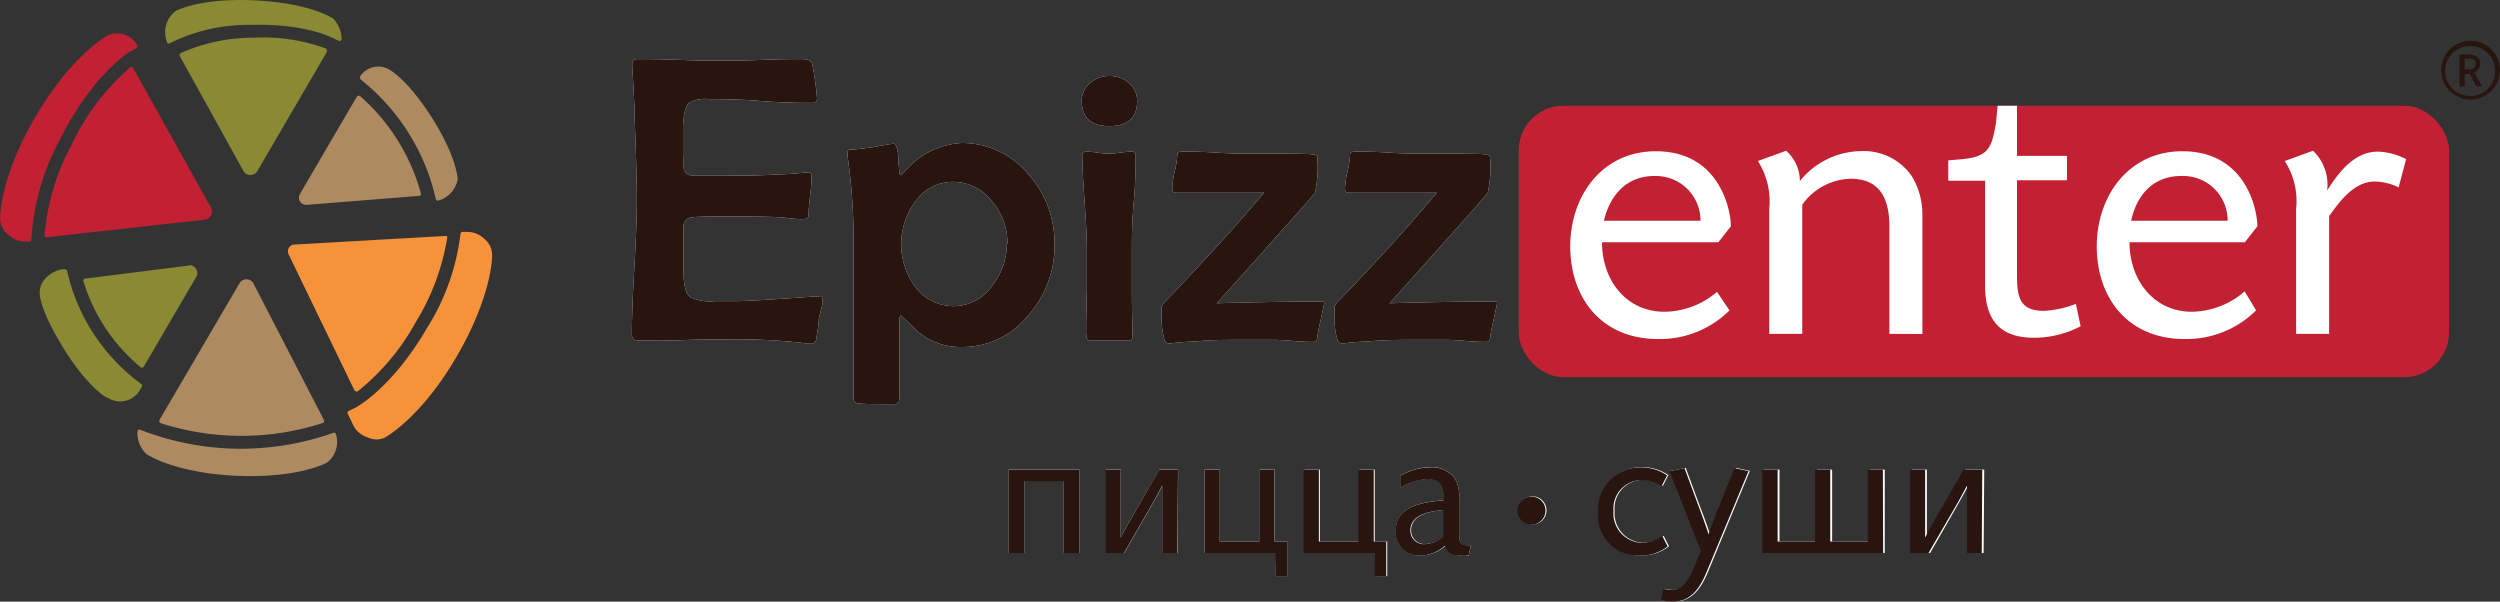 <?xml version="1.0" encoding="UTF-8"?> <svg xmlns="http://www.w3.org/2000/svg" id="Layer_1" data-name="Layer 1" viewBox="0 0 200 48.13"><rect x="0" y="0" width="200" height="48.13" fill="#333333" stroke="none"/> <defs> <style>.cls-1{fill:#fdfeff;}.cls-2{fill:#29150f;}.cls-3{fill:#bf2235;}.cls-4{fill:#fff;}.cls-5{fill:#c22033;}.cls-6{fill:#8a8934;}.cls-7{fill:#ae8a61;}.cls-8{fill:#f69239;}</style> </defs> <title>Epizzenter horiz logo_registered</title> <path class="cls-1" d="M96,55H94.73V49.24H91.58V55H90.34V48.33H96Z" transform="translate(-9.64 -10.76)"></path> <path class="cls-1" d="M103.85,55h-1.21V51.13c0-.76,0-1.52,0-1.53s-.34.65-.72,1.33L99.58,55H98.12V48.33h1.19v3.82c0,.76,0,1.59,0,1.62s.32-.67.68-1.28l2.41-4.16h1.49Z" transform="translate(-9.64 -10.76)"></path> <path class="cls-1" d="M111.73,55H106V48.33h1.22v5.75h3.17V48.33h1.22v5.75h1v2.77h-.93Z" transform="translate(-9.64 -10.76)"></path> <path class="cls-1" d="M119.69,55H114V48.33h1.23v5.75h3.16V48.33h1.23v5.75h1v2.77h-.94Z" transform="translate(-9.64 -10.76)"></path> <path class="cls-1" d="M126.54,55.2a1.11,1.11,0,0,1-1.23-.8,3.09,3.09,0,0,1-2,.8,1.86,1.86,0,0,1-2-2c0-2,2.22-2.27,3.83-2.42v-.28c0-.9-.25-1.42-1.36-1.42a4.33,4.33,0,0,0-2.1.72v-1a5.18,5.18,0,0,1,2.36-.67A2.29,2.29,0,0,1,126,49a2.73,2.73,0,0,1,.37,1.64v2.68c0,.59,0,1.08.66,1.08a1.24,1.24,0,0,0,.27,0l-.16.8A2.8,2.8,0,0,1,126.54,55.2Zm-1.36-3.65c-1,.1-2.65.31-2.65,1.64a1.07,1.07,0,0,0,1.17,1.09,2.64,2.64,0,0,0,1.48-.59Z" transform="translate(-9.64 -10.76)"></path> <path class="cls-1" d="M132.25,52.71a1.12,1.12,0,1,1,1.11-1.11A1.12,1.12,0,0,1,132.25,52.71Z" transform="translate(-9.64 -10.76)"></path> <path class="cls-1" d="M140.94,55.2a3.24,3.24,0,0,1-3.37-3.5,3.4,3.4,0,0,1,3.37-3.57,3.71,3.71,0,0,1,2.17.64l-.44.86a2.92,2.92,0,0,0-1.64-.48,2.27,2.27,0,0,0-2.22,2.44,2.37,2.37,0,0,0,2.29,2.59,3,3,0,0,0,1.63-.56l.43.84A3.51,3.51,0,0,1,140.94,55.2Z" transform="translate(-9.64 -10.76)"></path> <path class="cls-1" d="M146.26,56.56c-.58,1.37-1.33,2.33-2.69,2.33a4.87,4.87,0,0,1-.95-.11l.18-.92a2.88,2.88,0,0,0,.71.09c.87,0,1.35-.83,1.76-1.82l.55-1.3-2.52-6.4,1.2-.24,1.18,3.2c.4,1,.76,2.11.76,2.11s.4-1.15.77-2.08l1.3-3.23,1.12.24Z" transform="translate(-9.64 -10.76)"></path> <path class="cls-1" d="M160.42,55h-9.68V48.33H152v5.75h3V48.33h1.21v5.75h3V48.33h1.21Z" transform="translate(-9.64 -10.76)"></path> <path class="cls-1" d="M168.33,55h-1.22V51.13c0-.76,0-1.52,0-1.53s-.34.65-.73,1.33L164.05,55h-1.46V48.33h1.2v3.82c0,.76,0,1.59,0,1.62s.33-.67.68-1.28l2.41-4.16h1.5Z" transform="translate(-9.64 -10.76)"></path> <path class="cls-1" d="M75.45,34.81a3.48,3.48,0,0,1-.13.74l-.18.74c0,.38-.1,1-.22,1.68a.38.38,0,0,1-.42.29,5.58,5.58,0,0,1-.61-.06,46.79,46.79,0,0,0-6.11-.29c-.78,0-2,0-3.53.06S61.5,38,60.72,38c-.36,0-.53-.16-.53-.47,0-1.2.06-3,.2-5.4s.2-4.2.2-5.4-.06-3.49-.19-6.82c0-.85-.08-2.13-.18-3.83l0-.22c0-.25.13-.37.42-.37.75,0,1.87,0,3.37.06s2.62.06,3.37.06,1.79,0,3.22-.06,2.5-.06,3.21-.06c.51,0,.78.15.82.46A23.35,23.35,0,0,1,75,18.62c0,.25-.12.37-.35.37-.91,0-2.29,0-4.13-.15s-3.24-.15-4.17-.15a2.57,2.57,0,0,0-1.66.35,2.83,2.83,0,0,0-.34,1.75v2.39a7.77,7.77,0,0,0,0,1.14c.1.33.38.5.84.5l.54,0h.55c2.1,0,4,0,5.65-.11.65,0,1.42-.08,2.31-.16.22,0,.33.07.33.29a15.52,15.52,0,0,1-.12,1.57A15.24,15.24,0,0,0,74.32,28c0,.19-.16.29-.48.29-.13,0-.6,0-1.43-.12-.59-.06-1.94-.09-4-.09-1.76,0-2.88,0-3.35.06a.73.73,0,0,0-.74.68c0-.08,0,.33,0,1.23v2.38c0,1.11.17,1.8.51,2.08a3.61,3.61,0,0,0,2,.34l1.77,0q1.13,0,6.31-.38l.24,0C75.34,34.39,75.45,34.52,75.45,34.81Z" transform="translate(-9.64 -10.76)"></path> <path class="cls-1" d="M94,30.32A8.36,8.36,0,0,1,91.89,36a6.73,6.73,0,0,1-5.34,2.52,5.29,5.29,0,0,1-3.48-1.23L81.72,36a.33.33,0,0,0-.13.25c0,.07,0,.67,0,1.8l0,4.53c0,.34-.12.51-.37.51-1.65,0-2.62,0-2.92-.06a.39.39,0,0,1-.37-.42q0-2.05,0-6.16t0-6.16a47.81,47.81,0,0,0-.49-7.08,2,2,0,0,1,0-.26.22.22,0,0,1,.16-.22c.41,0,1-.08,1.78-.18,1-.19,1.64-.29,1.77-.29s.3.32.35,1c0,.42.06.85.08,1.26a.41.41,0,0,0,.1.26A1.44,1.44,0,0,0,82,24.5a6.45,6.45,0,0,1,4.54-2.3,6.88,6.88,0,0,1,5.36,2.49A8.25,8.25,0,0,1,94,30.32Zm-3.76-.06A5.17,5.17,0,0,0,89,26.87a3.92,3.92,0,0,0-3.16-1.56,3.64,3.64,0,0,0-3,1.61,5.74,5.74,0,0,0,0,6.77A3.85,3.85,0,0,0,86,35.25,3.77,3.77,0,0,0,89,33.63,5.41,5.41,0,0,0,90.19,30.26Z" transform="translate(-9.64 -10.76)"></path> <path class="cls-1" d="M100.61,18.85c0,1.31-.74,2-2.2,2s-2.23-.66-2.23-2a1.81,1.81,0,0,1,.69-1.46,2.27,2.27,0,0,1,1.54-.55,2.33,2.33,0,0,1,1.55.56A1.85,1.85,0,0,1,100.61,18.85Zm-.12,4.35c0,.82,0,2.06-.15,3.73s-.15,2.91-.15,3.74,0,1.95,0,3.51.05,2.72.05,3.49c0,.22-.1.34-.29.34H96.87c-.23,0-.34-.22-.34-.66q0-1.11.06-3.33c0-1.48,0-2.6,0-3.35s-.06-2.08-.18-3.75-.19-2.92-.19-3.76c0-.18.12-.27.34-.27a8.32,8.32,0,0,1,.89.08,5.16,5.16,0,0,0,1.81,0,8.59,8.59,0,0,1,.91-.08C100.4,22.89,100.49,23,100.49,23.2Z" transform="translate(-9.64 -10.76)"></path> <path class="cls-1" d="M115.58,35s-.08.43-.24,1.14-.27,1.23-.29,1.41c0,.38-.14.56-.29.56-.38,0-.88,0-1.51-.06s-1.21-.09-1.49-.1c-.72,0-1.75,0-3.08,0-1,0-2.19,0-3.45.13a18.16,18.16,0,0,0-2,.16.4.4,0,0,1-.43-.29,6.4,6.4,0,0,1-.23-1.8c0-.09,0-.23,0-.41s0-.3,0-.39.12-.33.35-.54,1.37-1.42,3.42-3.63c1-1.08,2.51-2.75,4.42-5h-7.08c-.17,0-.26-.11-.26-.34a7.56,7.56,0,0,1,.2-1.39,6.8,6.8,0,0,0,.21-1.37c0-.13.14-.19.44-.19.6,0,1.5,0,2.68.08s2.08.08,2.68.08c2.93,0,4.59,0,5,.06s.4.15.4.34a9.37,9.37,0,0,1-.19,2.73c-.11.15-1,1.2-2.78,3.16-1.12,1.27-2.81,3.17-5.08,5.68,3.56-.1,6.32-.14,8.28-.14C115.45,34.85,115.58,34.89,115.58,35Z" transform="translate(-9.64 -10.76)"></path> <path class="cls-1" d="M129.41,35s-.08.43-.24,1.14-.27,1.23-.29,1.41c0,.38-.14.56-.29.56-.38,0-.88,0-1.51-.06s-1.21-.09-1.49-.1c-.72,0-1.75,0-3.08,0-1,0-2.19,0-3.45.13a18.66,18.66,0,0,0-2,.16.41.41,0,0,1-.43-.29,6.4,6.4,0,0,1-.23-1.8c0-.09,0-.23,0-.41s0-.3,0-.39.12-.33.35-.54,1.37-1.42,3.43-3.63c1-1.08,2.5-2.75,4.41-5H117.5c-.17,0-.26-.11-.26-.34a7,7,0,0,1,.21-1.39,7.4,7.4,0,0,0,.2-1.37c0-.13.15-.19.45-.19.59,0,1.49,0,2.67.08s2.09.08,2.68.08c2.94,0,4.59,0,5,.06s.4.15.4.34a9.37,9.37,0,0,1-.19,2.73c-.11.15-1,1.2-2.77,3.16-1.13,1.27-2.82,3.17-5.09,5.68,3.56-.1,6.32-.14,8.28-.14C129.28,34.85,129.41,34.89,129.41,35Z" transform="translate(-9.64 -10.76)"></path> <path class="cls-2" d="M96,55H94.72V49.26H91.58V55H90.34V48.34H96Z" transform="translate(-9.64 -10.76)"></path> <path class="cls-2" d="M103.83,55h-1.21V51.15c0-.77,0-1.52,0-1.54s-.34.65-.72,1.33L99.56,55H98.1V48.34h1.2v3.83c0,.75,0,1.57,0,1.6s.33-.66.68-1.26l2.4-4.17h1.5Z" transform="translate(-9.64 -10.76)"></path> <path class="cls-2" d="M111.69,55H106V48.34h1.22v5.74h3.16V48.34h1.22v5.74h1v2.78h-.93Z" transform="translate(-9.64 -10.76)"></path> <path class="cls-2" d="M119.64,55h-5.71V48.34h1.22v5.74h3.16V48.34h1.23v5.74h1v2.78h-.93Z" transform="translate(-9.64 -10.76)"></path> <path class="cls-2" d="M126.47,55.21a1.11,1.11,0,0,1-1.23-.8,3.06,3.06,0,0,1-2,.8,1.86,1.86,0,0,1-1.95-2c0-2,2.21-2.27,3.82-2.42v-.28c0-.9-.25-1.41-1.36-1.41a4.33,4.33,0,0,0-2.09.72v-1a5.06,5.06,0,0,1,2.36-.67A2.27,2.27,0,0,1,126,49a2.73,2.73,0,0,1,.37,1.64v2.67c0,.59,0,1.07.67,1.07a1.2,1.2,0,0,0,.26,0l-.16.8A2.1,2.1,0,0,1,126.47,55.21Zm-1.36-3.65c-1,.1-2.64.31-2.64,1.64a1.07,1.07,0,0,0,1.17,1.09,2.58,2.58,0,0,0,1.47-.59Z" transform="translate(-9.64 -10.76)"></path> <path class="cls-2" d="M132.17,52.73a1.12,1.12,0,1,1,1.11-1.12A1.13,1.13,0,0,1,132.17,52.73Z" transform="translate(-9.64 -10.76)"></path> <path class="cls-2" d="M140.84,55.21a3.23,3.23,0,0,1-3.36-3.5,3.4,3.4,0,0,1,3.36-3.56,3.68,3.68,0,0,1,2.17.64l-.44.85a3,3,0,0,0-1.64-.47,2.26,2.26,0,0,0-2.21,2.44A2.36,2.36,0,0,0,141,54.19a3,3,0,0,0,1.62-.56l.43.84A3.46,3.46,0,0,1,140.84,55.21Z" transform="translate(-9.64 -10.76)"></path> <path class="cls-2" d="M146.15,56.56c-.57,1.37-1.32,2.33-2.68,2.33a4.87,4.87,0,0,1-.95-.11l.18-.92a2.88,2.88,0,0,0,.71.09c.87,0,1.34-.83,1.76-1.82l.54-1.29-2.51-6.39,1.2-.24,1.18,3.19c.4,1.05.75,2.11.75,2.11s.4-1.15.77-2.08l1.3-3.22,1.12.24Z" transform="translate(-9.64 -10.76)"></path> <path class="cls-2" d="M160.29,55h-9.67V48.34h1.23v5.74h3V48.34h1.21v5.74h3V48.34h1.21Z" transform="translate(-9.64 -10.76)"></path> <path class="cls-2" d="M168.18,55H167V51.15c0-.77,0-1.52,0-1.54s-.34.65-.72,1.33L163.92,55h-1.47V48.34h1.2v3.83c0,.75,0,1.57,0,1.6s.32-.66.67-1.26l2.41-4.17h1.49Z" transform="translate(-9.64 -10.76)"></path> <path class="cls-2" d="M75.45,34.81a3.48,3.48,0,0,1-.13.74l-.18.74c0,.38-.1,1-.22,1.68a.38.38,0,0,1-.42.29,5.58,5.58,0,0,1-.61-.06,46.79,46.79,0,0,0-6.11-.29c-.78,0-2,0-3.53.06S61.5,38,60.72,38c-.36,0-.53-.16-.53-.47,0-1.2.06-3,.2-5.4s.2-4.2.2-5.4-.06-3.49-.19-6.82c0-.85-.08-2.13-.18-3.83l0-.22c0-.25.13-.37.42-.37.75,0,1.87,0,3.37.06s2.62.06,3.37.06,1.79,0,3.22-.06,2.5-.06,3.21-.06c.51,0,.78.15.82.46A23.35,23.35,0,0,1,75,18.62c0,.25-.12.37-.35.37-.91,0-2.29,0-4.13-.15s-3.24-.15-4.17-.15a2.57,2.57,0,0,0-1.66.35,2.83,2.83,0,0,0-.34,1.75v2.39a7.77,7.77,0,0,0,0,1.14c.1.33.38.5.84.5l.54,0h.55c2.1,0,4,0,5.65-.11.65,0,1.42-.08,2.31-.16.22,0,.33.07.33.29a15.52,15.52,0,0,1-.12,1.57A15.24,15.24,0,0,0,74.32,28c0,.19-.16.29-.48.29-.13,0-.6,0-1.43-.12-.59-.06-1.94-.09-4-.09-1.76,0-2.88,0-3.35.06a.73.73,0,0,0-.74.68c0-.08,0,.33,0,1.23v2.38c0,1.11.17,1.8.51,2.08a3.61,3.61,0,0,0,2,.34l1.77,0q1.13,0,6.31-.38l.24,0C75.34,34.39,75.45,34.52,75.45,34.81Z" transform="translate(-9.64 -10.76)"></path> <path class="cls-2" d="M94,30.32A8.36,8.36,0,0,1,91.89,36a6.73,6.73,0,0,1-5.34,2.52,5.29,5.29,0,0,1-3.48-1.23L81.72,36a.33.33,0,0,0-.13.25c0,.07,0,.67,0,1.8l0,4.53c0,.34-.12.51-.37.51-1.65,0-2.62,0-2.92-.06a.39.39,0,0,1-.37-.42q0-2.05,0-6.16t0-6.16a47.81,47.81,0,0,0-.49-7.08,2,2,0,0,1,0-.26.22.22,0,0,1,.16-.22c.41,0,1-.08,1.78-.18,1-.19,1.64-.29,1.77-.29s.3.32.35,1c0,.42.06.85.08,1.26a.41.41,0,0,0,.1.26A1.44,1.44,0,0,0,82,24.5a6.45,6.45,0,0,1,4.54-2.3,6.88,6.88,0,0,1,5.36,2.49A8.25,8.25,0,0,1,94,30.32Zm-3.76-.06A5.17,5.17,0,0,0,89,26.87a3.92,3.92,0,0,0-3.16-1.56,3.64,3.64,0,0,0-3,1.61,5.74,5.74,0,0,0,0,6.77A3.85,3.85,0,0,0,86,35.25,3.77,3.77,0,0,0,89,33.63,5.41,5.41,0,0,0,90.19,30.26Z" transform="translate(-9.64 -10.76)"></path> <path class="cls-2" d="M100.61,18.85c0,1.31-.74,2-2.2,2s-2.23-.66-2.23-2a1.81,1.81,0,0,1,.69-1.46,2.27,2.27,0,0,1,1.54-.55,2.33,2.33,0,0,1,1.55.56A1.85,1.85,0,0,1,100.61,18.85Zm-.12,4.35c0,.82,0,2.06-.15,3.73s-.15,2.91-.15,3.74,0,1.95,0,3.51.05,2.72.05,3.49c0,.22-.1.34-.29.34H96.87c-.23,0-.34-.22-.34-.66q0-1.11.06-3.33c0-1.48,0-2.6,0-3.35s-.06-2.08-.18-3.75-.19-2.92-.19-3.76c0-.18.12-.27.34-.27a8.32,8.32,0,0,1,.89.08,5.16,5.16,0,0,0,1.81,0,8.59,8.59,0,0,1,.91-.08C100.4,22.89,100.49,23,100.49,23.2Z" transform="translate(-9.64 -10.76)"></path> <path class="cls-2" d="M115.58,35s-.08.43-.24,1.14-.27,1.23-.29,1.41c0,.38-.14.56-.29.56-.38,0-.88,0-1.51-.06s-1.21-.09-1.49-.1c-.72,0-1.75,0-3.08,0-1,0-2.19,0-3.45.13a18.16,18.16,0,0,0-2,.16.4.4,0,0,1-.43-.29,6.4,6.4,0,0,1-.23-1.8c0-.09,0-.23,0-.41s0-.3,0-.39.12-.33.35-.54,1.37-1.42,3.42-3.63c1-1.08,2.51-2.75,4.42-5h-7.08c-.17,0-.26-.11-.26-.34a7.56,7.56,0,0,1,.2-1.39,6.8,6.8,0,0,0,.21-1.37c0-.13.14-.19.44-.19.6,0,1.5,0,2.68.08s2.08.08,2.68.08c2.93,0,4.59,0,5,.06s.4.15.4.34a9.37,9.37,0,0,1-.19,2.73c-.11.15-1,1.2-2.78,3.16-1.12,1.27-2.81,3.17-5.08,5.68,3.56-.1,6.32-.14,8.28-.14C115.45,34.85,115.58,34.89,115.58,35Z" transform="translate(-9.64 -10.76)"></path> <path class="cls-2" d="M129.41,35s-.08.43-.24,1.14-.27,1.23-.29,1.41c0,.38-.14.56-.29.56-.38,0-.88,0-1.51-.06s-1.21-.09-1.49-.1c-.72,0-1.75,0-3.08,0-1,0-2.19,0-3.45.13a18.66,18.66,0,0,0-2,.16.41.41,0,0,1-.43-.29,6.4,6.4,0,0,1-.23-1.8c0-.09,0-.23,0-.41s0-.3,0-.39.12-.33.35-.54,1.37-1.42,3.43-3.63c1-1.08,2.5-2.75,4.41-5H117.5c-.17,0-.26-.11-.26-.34a7,7,0,0,1,.21-1.39,7.4,7.4,0,0,0,.2-1.37c0-.13.15-.19.45-.19.59,0,1.49,0,2.67.08s2.09.08,2.68.08c2.94,0,4.59,0,5,.06s.4.15.4.34a9.37,9.37,0,0,1-.19,2.73c-.11.15-1,1.2-2.77,3.16-1.13,1.27-2.82,3.17-5.09,5.68,3.56-.1,6.32-.14,8.28-.14C129.28,34.85,129.41,34.89,129.41,35Z" transform="translate(-9.64 -10.76)"></path> <rect class="cls-3" x="121.51" y="8.47" width="74.4" height="21.69" rx="3.57" ry="3.57"></rect> <path class="cls-4" d="M148,35.59a7.87,7.87,0,0,1-5.74,2.29c-4.46,0-7-3.24-7-7.41,0-4,2.51-7.61,6.85-7.61,5.09,0,6,4.68,6,6l-1,1.28H137.8c0,3,1.91,5.56,5,5.56A6.58,6.58,0,0,0,147,34.11Zm-6-10.75c-2.23,0-3.55,1.51-4.05,3.58h7.73A3.57,3.57,0,0,0,142,24.84Z" transform="translate(-9.64 -10.76)"></path> <path class="cls-4" d="M160.79,37.47V28.9c0-2.17-.69-3.84-3.11-3.84a4.88,4.88,0,0,0-3.86,2.08V37.47h-2.64v-10a6,6,0,0,0-.91-3.83l2.26-.82a3.24,3.24,0,0,1,1.1,2.42,6.39,6.39,0,0,1,4.9-2.39,4.65,4.65,0,0,1,4.05,2,5.87,5.87,0,0,1,.85,3.11v9.52Z" transform="translate(-9.64 -10.76)"></path> <path class="cls-4" d="M172.35,37.78c-2.7,0-3.9-1.41-3.9-4.14V25.22H165.5V23.59l.82-.07c2.35-.18,2.64-.78,3-2.95l.13-1.34H171v4h4v1.95h-4v7.45c0,1.79.12,3,2.17,3a8.24,8.24,0,0,0,2.54-.56l.38,1.79A8,8,0,0,1,172.35,37.78Z" transform="translate(-9.64 -10.76)"></path> <path class="cls-4" d="M190.13,35.59a7.91,7.91,0,0,1-5.75,2.29c-4.46,0-7-3.24-7-7.41,0-4,2.52-7.61,6.85-7.61,5.09,0,6,4.68,6,6l-1,1.28H180c0,3,1.92,5.56,5,5.56a6.55,6.55,0,0,0,4.21-1.63Zm-6-10.75c-2.23,0-3.55,1.51-4,3.58h7.72A3.56,3.56,0,0,0,184.13,24.84Z" transform="translate(-9.64 -10.76)"></path> <path class="cls-4" d="M201.53,25.75a4.58,4.58,0,0,0-1.89-.47c-1.66,0-2.79,1.54-3.67,2.77v9.42h-2.64v-10a5.91,5.91,0,0,0-.91-3.83l2.26-.82A3.74,3.74,0,0,1,195.81,26c.91-1.44,2.17-3.11,4.05-3.11a5.29,5.29,0,0,1,2.27.6Z" transform="translate(-9.64 -10.76)"></path> <rect class="cls-5" x="121.51" y="8.47" width="74.4" height="21.69" rx="3.57" ry="3.57"></rect> <path class="cls-4" d="M148,35.59a7.87,7.87,0,0,1-5.74,2.29c-4.46,0-7-3.24-7-7.41,0-4,2.51-7.61,6.85-7.61,5.09,0,6,4.68,6,6l-1,1.28H137.8c0,3,1.91,5.56,5,5.56A6.58,6.58,0,0,0,147,34.11Zm-6-10.75c-2.23,0-3.55,1.51-4.05,3.58h7.73A3.57,3.57,0,0,0,142,24.84Z" transform="translate(-9.64 -10.76)"></path> <path class="cls-4" d="M160.79,37.47V28.9c0-2.17-.69-3.84-3.11-3.84a4.88,4.88,0,0,0-3.86,2.08V37.47h-2.64v-10a6,6,0,0,0-.91-3.83l2.26-.82a3.24,3.24,0,0,1,1.1,2.42,6.39,6.39,0,0,1,4.9-2.39,4.65,4.65,0,0,1,4.05,2,5.87,5.87,0,0,1,.85,3.11v9.52Z" transform="translate(-9.64 -10.76)"></path> <path class="cls-4" d="M172.35,37.78c-2.7,0-3.9-1.41-3.9-4.14V25.22H165.5V23.59l.82-.07c2.35-.18,2.64-.78,3-2.95l.13-1.34H171v4h4v1.95h-4v7.45c0,1.79.12,3,2.17,3a8.24,8.24,0,0,0,2.54-.56l.38,1.79A8,8,0,0,1,172.35,37.78Z" transform="translate(-9.64 -10.76)"></path> <path class="cls-4" d="M190.13,35.59a7.91,7.91,0,0,1-5.75,2.29c-4.46,0-7-3.24-7-7.41,0-4,2.52-7.61,6.85-7.61,5.09,0,6,4.68,6,6l-1,1.28H180c0,3,1.92,5.56,5,5.56a6.55,6.55,0,0,0,4.21-1.63Zm-6-10.75c-2.23,0-3.55,1.51-4,3.58h7.72A3.56,3.56,0,0,0,184.13,24.84Z" transform="translate(-9.64 -10.76)"></path> <path class="cls-4" d="M201.53,25.75a4.58,4.58,0,0,0-1.89-.47c-1.66,0-2.79,1.54-3.67,2.77v9.42h-2.64v-10a5.91,5.91,0,0,0-.91-3.83l2.26-.82A3.74,3.74,0,0,1,195.81,26c.91-1.44,2.17-3.11,4.05-3.11a5.29,5.29,0,0,1,2.27.6Z" transform="translate(-9.64 -10.76)"></path> <path class="cls-5" d="M14.48,21.82c2.68-5.26,5.64-7,5.67-7l.39-.18a.15.15,0,0,0,.09-.1.17.17,0,0,0,0-.14,1.84,1.84,0,0,0-2.36-.81c-.12.06-2.92,1.6-5.8,6.52s-2.83,8.12-2.82,8.26a1.69,1.69,0,0,0,.6,1.13,3.19,3.19,0,0,0,.43.32,1.78,1.78,0,0,0,.93.26l.38,0a.17.17,0,0,0,.16-.17,19.15,19.15,0,0,1,2.34-8.09Z" transform="translate(-9.64 -10.76)"></path> <path class="cls-5" d="M26.54,27.41h0L20.3,16.21a.17.17,0,0,0-.26-.05,18.61,18.61,0,0,0-4.63,6.1h0a18.58,18.58,0,0,0-2.21,7.35.19.19,0,0,0,.05.13l0,0a.2.2,0,0,0,.11,0l12.68-1.41h0a.67.67,0,0,0,.48-.33A.7.7,0,0,0,26.54,27.41Z" transform="translate(-9.64 -10.76)"></path> <path class="cls-6" d="M36.28,12.24c-.07-.05-1.87-1.24-6.24-1.45s-6.27.81-6.35.85A2.11,2.11,0,0,0,23,14.1l0,.05a.19.19,0,0,0,.07.08h0a.15.15,0,0,0,.13,0,14.11,14.11,0,0,1,6.58-1.48c4.31-.11,6.47,1,6.86,1.25l.07-.12h0l0,.14a.15.15,0,0,0,.17,0,.16.16,0,0,0,.09-.15A2.37,2.37,0,0,0,36.28,12.24Z" transform="translate(-9.64 -10.76)"></path> <path class="cls-6" d="M35.71,14.64a14.47,14.47,0,0,0-5.8-.86A14.22,14.22,0,0,0,24.11,15a.15.15,0,0,0-.09.1.22.22,0,0,0,0,.14l5.13,9.26a.62.62,0,0,0,.53.26.64.64,0,0,0,.52-.27l5.58-9.56a.17.17,0,0,0,0-.14A.17.17,0,0,0,35.71,14.64Z" transform="translate(-9.64 -10.76)"></path> <path class="cls-7" d="M44.23,20.23c-2-3.15-3.42-3.89-3.48-3.92a1.72,1.72,0,0,0-2.3.57.16.16,0,0,0,0,.13.14.14,0,0,0,.06.12,17,17,0,0,1,6,9.57.16.16,0,0,0,.08.1h0a.2.2,0,0,0,.13,0,2.16,2.16,0,0,0,1.54-1.74C46.23,25,46.2,23.38,44.23,20.23Z" transform="translate(-9.64 -10.76)"></path> <path class="cls-7" d="M38.43,18.43a.23.23,0,0,0-.14,0,.18.18,0,0,0-.12.09l-4.53,7.75a.58.58,0,0,0,.52.88l9-.72a.16.16,0,0,0,.15-.21A16,16,0,0,0,38.43,18.43Z" transform="translate(-9.64 -10.76)"></path> <path class="cls-8" d="M49,31a1.62,1.62,0,0,0-.58-1.1,2,2,0,0,0-1.39-.59l-.39,0a.17.17,0,0,0-.16.16,18.2,18.2,0,0,1-2.69,7.55c-2.82,4.83-5.65,6.31-5.67,6.33l-.59.29a.16.16,0,0,0-.07.22l.48,1a1.86,1.86,0,0,0,.71.71,2.43,2.43,0,0,0,.49.22,1.59,1.59,0,0,0,1.24,0c.12-.06,2.93-1.59,5.8-6.52S49.05,31.14,49,31Z" transform="translate(-9.64 -10.76)"></path> <path class="cls-8" d="M38.11,42.07l0,0a.18.18,0,0,0,.14,0,18.32,18.32,0,0,0,4.64-5.52,18.46,18.46,0,0,0,2.52-6.72.18.18,0,0,0,0-.14.16.16,0,0,0-.14-.05c-2.13.11-8.25.47-12,.68a.55.55,0,0,0-.52.83L38,42Z" transform="translate(-9.64 -10.76)"></path> <path class="cls-7" d="M36.51,45.48a.16.16,0,0,0-.09-.09.15.15,0,0,0-.13,0,22.1,22.1,0,0,1-14.9-.05l-.53-.2a.2.2,0,0,0-.15,0,.17.17,0,0,0-.07.13,2.25,2.25,0,0,0,.74,1.83l.15.09c.56.33,2.75,1.43,7,1.63,4.92.22,7.19-1,7.28-1.06A2.09,2.09,0,0,0,36.51,45.48Z" transform="translate(-9.64 -10.76)"></path> <path class="cls-7" d="M22.46,44.6h0a21.06,21.06,0,0,0,13,0,.15.15,0,0,0,.1-.09.17.17,0,0,0,0-.14l-5.68-11a.65.65,0,0,0-1.05,0L22.5,44.18l-.1.19a.16.16,0,0,0,0,.15A.18.18,0,0,0,22.46,44.6Z" transform="translate(-9.64 -10.76)"></path> <path class="cls-6" d="M15.09,32.77,15,32.43a.18.18,0,0,0-.18-.13h-.14a2.29,2.29,0,0,0-1.46.8,1.58,1.58,0,0,0-.4,1.18c0,.05,0,1.27,1.95,4.42,1.75,2.79,3.09,3.69,3.41,3.87l.06,0h0a1.83,1.83,0,0,0,2.56-.55l.19-.32a.17.17,0,0,0-.05-.22A15.36,15.36,0,0,1,15.09,32.77Z" transform="translate(-9.64 -10.76)"></path> <path class="cls-6" d="M24.78,32l-8.34,1.05a.2.2,0,0,0-.12.08.14.14,0,0,0,0,.14,14.31,14.31,0,0,0,4.6,6.89h0a.17.17,0,0,0,.12,0,.15.15,0,0,0,.11-.08l4.22-7.22a.64.64,0,0,0-.59-.89Z" transform="translate(-9.64 -10.76)"></path> <path class="cls-2" d="M207.25,18.72a2.31,2.31,0,0,1-2.31-2.31,2.35,2.35,0,1,1,2.31,2.31Zm0-4.28a2,2,0,1,0,2,2A2,2,0,0,0,207.29,14.44Zm.5,3.24-.53-1h-.4v1h-.42V15.16a4.91,4.91,0,0,1,.67-.05c.49,0,1,.17,1,.75a.69.69,0,0,1-.48.67l.62,1.15Zm-.64-2.23h-.29v.86h.42a.42.42,0,0,0,.44-.43C207.72,15.53,207.43,15.45,207.15,15.45Z" transform="translate(-9.64 -10.76)"></path> </svg> 
